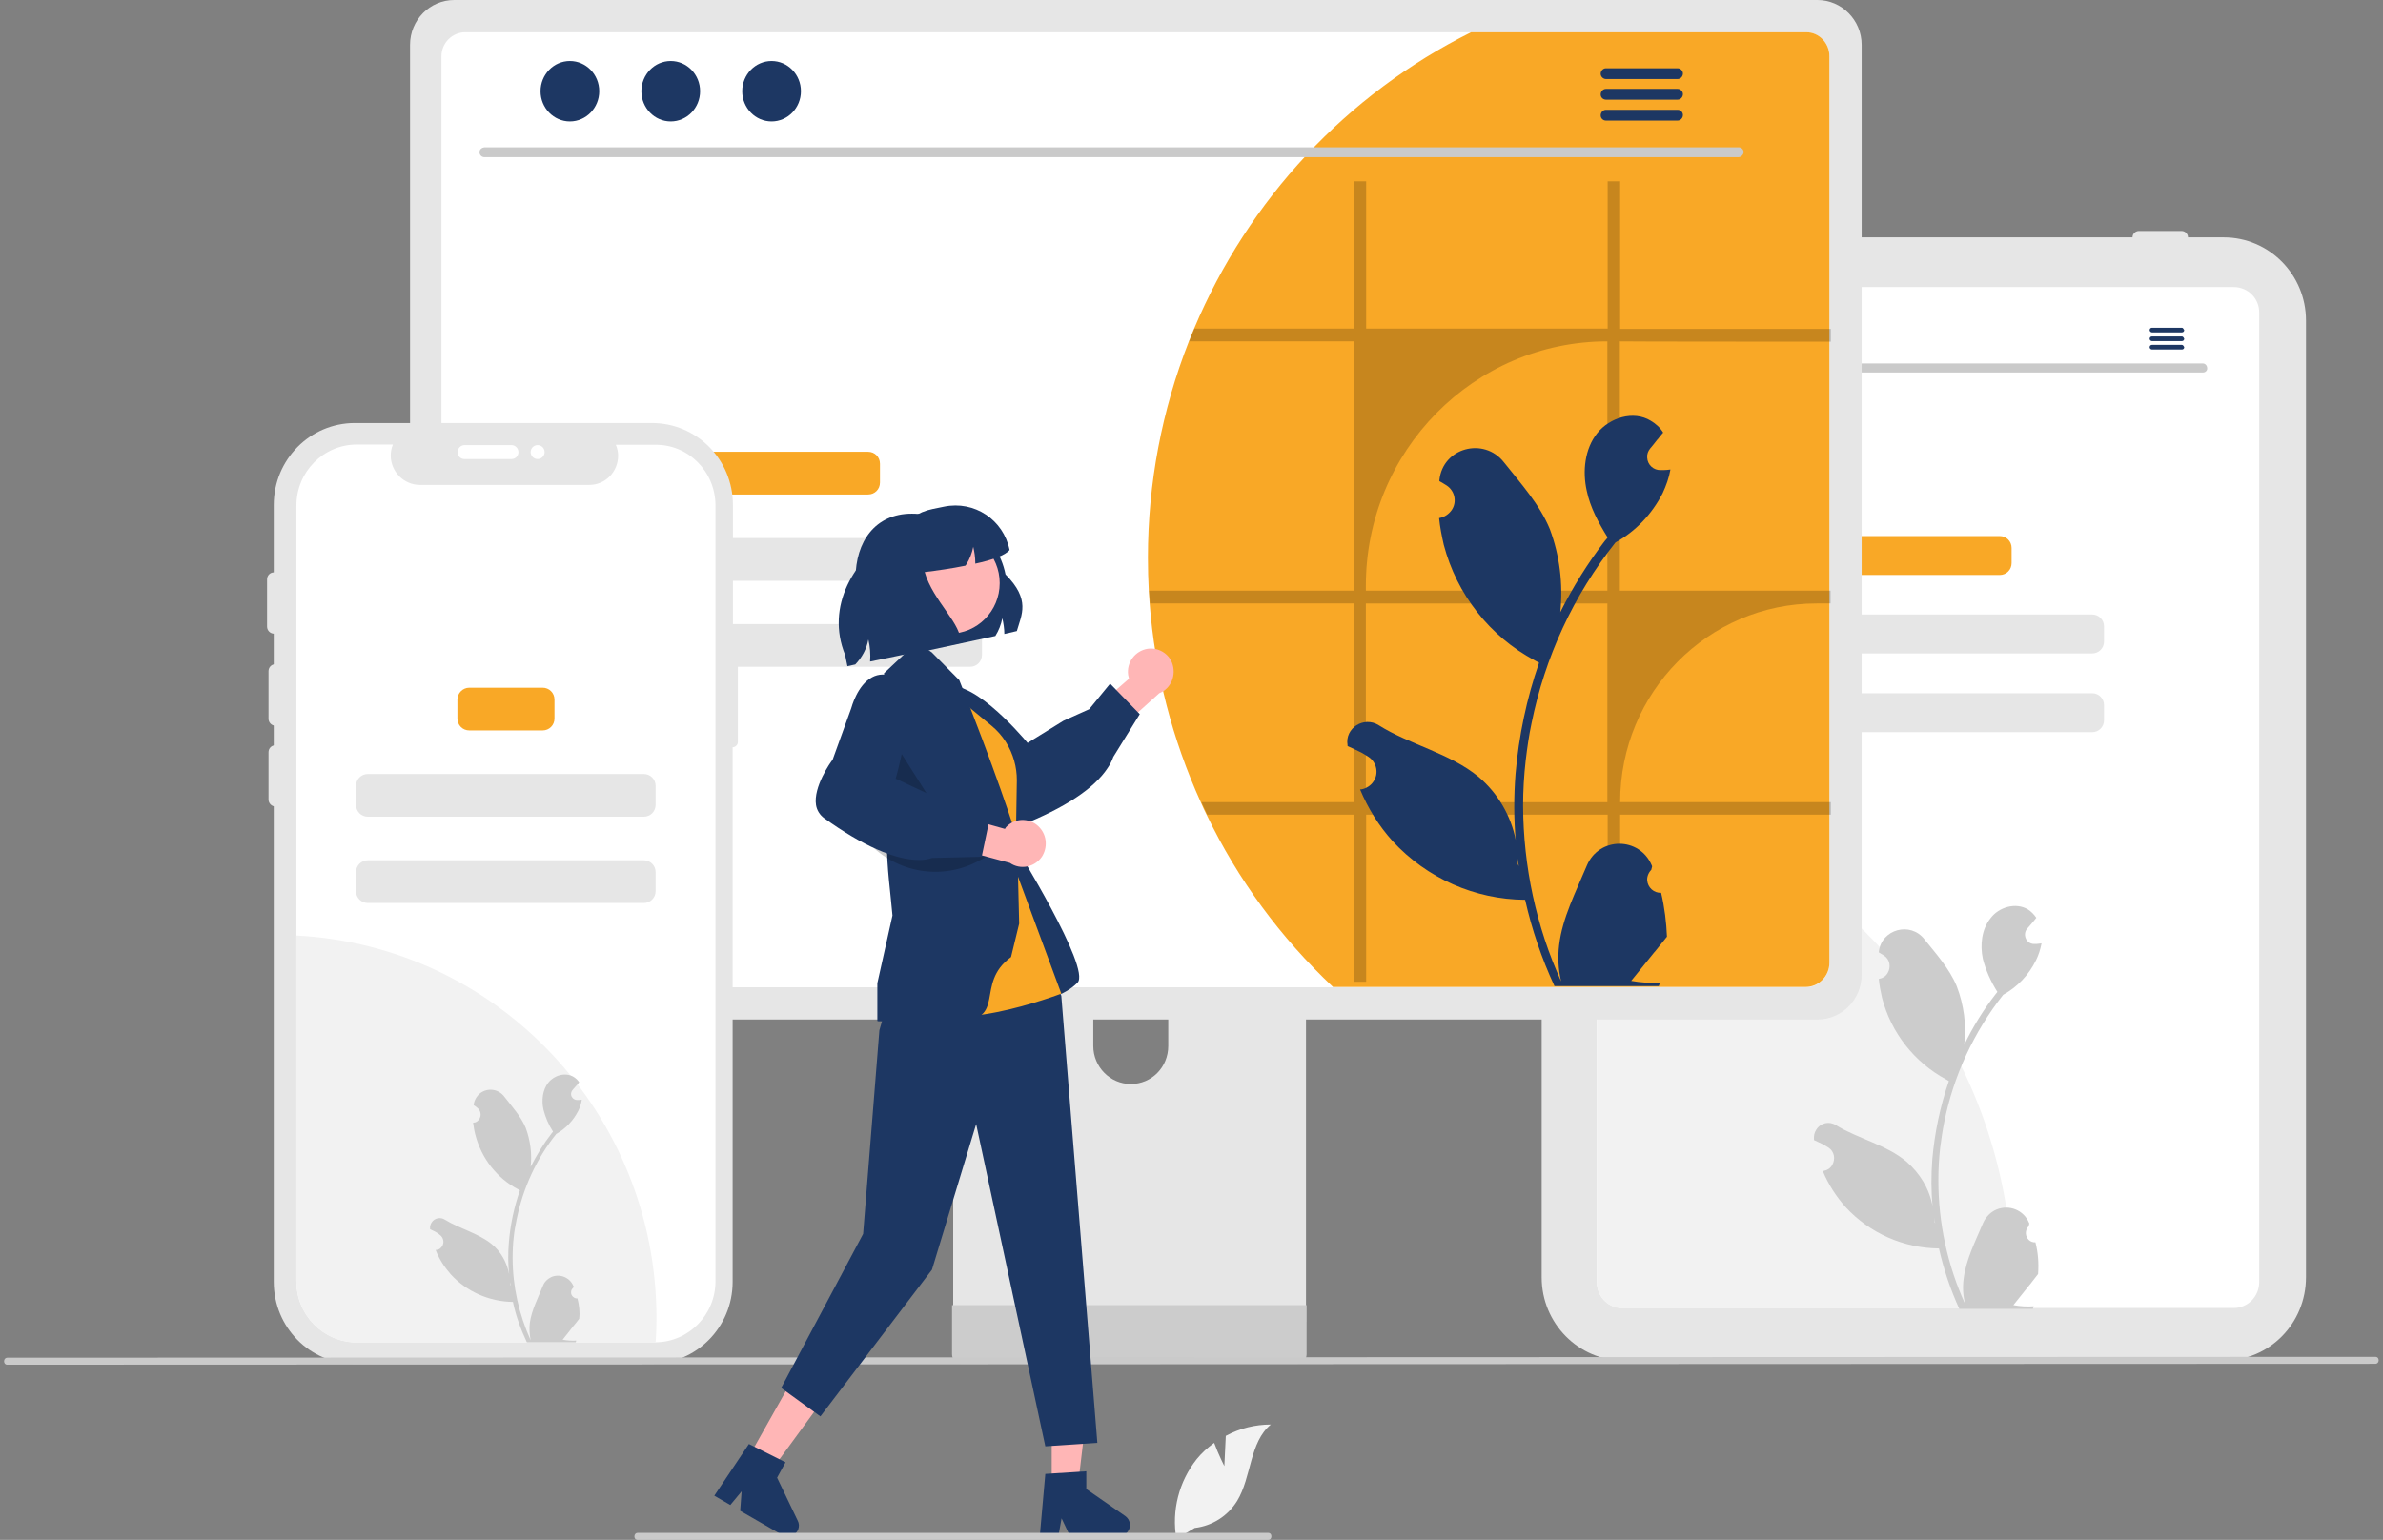 <?xml version="1.0" encoding="utf-8"?>
<!-- Generator: Adobe Illustrator 26.0.1, SVG Export Plug-In . SVG Version: 6.00 Build 0)  -->
<svg version="1.1" id="Layer_1" xmlns="http://www.w3.org/2000/svg" xmlns:xlink="http://www.w3.org/1999/xlink" x="0px" y="0px"
	 viewBox="0 0 820 530" style="enable-background:new 0 0 820 530;" xml:space="preserve">
<rect x="0" y="0" width="820" height="530" fill="#808080" stroke="none"/>
<style type="text/css">
	.st0{fill:#E6E6E6;}
	.st1{fill:#FFFFFF;}
	.st2{fill:#F2F2F2;}
	.st3{fill:#F9A826;}
	.st4{fill:#CCCCCC;}
	.st5{fill:#CACACA;}
	.st6{fill:#1D3763;}
	.st7{opacity:0.2;enable-background:new    ;}
	.st8{fill:#FFB6B6;}
</style>
<path class="st0" d="M765.2,468.3H558.8c-15.7,0-28.3-12.9-28.3-28.6V110.3c0-15.9,12.7-28.6,28.3-28.6h206.4
	c15.7,0,28.3,12.9,28.3,28.6v329.3C793.5,455.5,780.9,468.3,765.2,468.3z"/>
<path class="st1" d="M768.6,98.8H558.3c-4.9,0-8.8,4-8.8,8.9v333.6c0,5,4,8.9,8.8,8.9h210.3c4.9,0,8.8-4,8.8-8.9V107.7
	C777.5,102.8,773.6,98.8,768.6,98.8z"/>
<path class="st0" d="M563.8,81.7c0-1.2,1-2.2,2.2-2.2h14.7c1.2,0,2.2,1,2.2,2.2c0,1.2-1,2.2-2.2,2.2l0,0H566
	C564.8,83.9,563.8,82.9,563.8,81.7z"/>
<path class="st0" d="M588,81.7c0-1.2,1-2.2,2.2-2.2h14.7c1.2,0,2.2,1,2.2,2.2c0,1.2-1,2.2-2.2,2.2l0,0h-14.7
	C589,83.9,588,82.9,588,81.7z"/>
<path class="st0" d="M733.8,81.7c0-1.2,1-2.2,2.2-2.2h14.7c1.2,0,2.2,1,2.2,2.2c0,1.2-1,2.2-2.2,2.2h-14.7
	C734.7,83.9,733.8,82.9,733.8,81.7z"/>
<path class="st2" d="M692.6,443.4c0,2.3,0,4.6-0.2,6.9H558.3c-4.9,0-8.8-4-8.8-8.9v-168C632,287,692.6,359,692.6,443.4z"/>
<path class="st3" d="M638,184.5h50.1c2.3,0,4.1,1.8,4.1,4.1v5.2c0,2.3-1.8,4.1-4.1,4.1H638c-2.3,0-4.1-1.8-4.1-4.1v-5.2
	C633.9,186.4,635.7,184.5,638,184.5z"/>
<path class="st0" d="M606.3,211.5h113.6c2.3,0,4.1,1.8,4.1,4.1v5.2c0,2.3-1.8,4.1-4.1,4.1H606.3c-2.3,0-4.1-1.8-4.1-4.1v-5.2
	C602.1,213.5,604,211.5,606.3,211.5z"/>
<path class="st0" d="M606.3,238.6h113.6c2.3,0,4.1,1.8,4.1,4.1v5.2c0,2.3-1.8,4.1-4.1,4.1H606.3c-2.3,0-4.1-1.8-4.1-4.1v-5.2
	C602.1,240.6,604,238.6,606.3,238.6z"/>
<path class="st4" d="M700.4,427.6c-1.7,0.1-3.2-1.2-3.3-3.1c0-1,0.3-1.8,1-2.5l0.2-0.9c0-0.1-0.1-0.1-0.1-0.2
	c-1.8-4.4-6.8-6.4-11.2-4.6c-2.1,0.9-3.7,2.6-4.6,4.6c-2.6,6.2-5.9,12.6-6.7,19.2c-0.4,3-0.2,5.9,0.5,8.7
	c-6.1-13.4-9.2-27.9-9.2-42.6c0-3.7,0.2-7.4,0.6-11c0.4-3,0.8-6,1.4-8.9c3.2-16,10.2-31.1,20.3-43.9c4.9-2.7,8.8-6.8,11.3-11.9
	c0.9-1.8,1.5-3.7,1.9-5.8c-0.6,0.1-1.1,0.1-1.7,0.2c-0.2,0-0.4,0-0.6,0h-0.1c-1.7,0.1-3.2-1.2-3.3-3.1c0-0.8,0.2-1.5,0.7-2.1
	c0.3-0.3,0.5-0.6,0.8-0.9c0.4-0.5,0.8-0.9,1.1-1.3l0.1-0.1c0.4-0.5,0.9-1.1,1.2-1.5c-0.8-1.2-1.8-2.2-2.9-2.9
	c-4.2-2.5-10-0.8-12.9,3.1c-3,3.8-3.6,9.1-2.6,13.9c1,4,2.8,7.9,5,11.4c-0.2,0.3-0.5,0.6-0.7,0.9c-4.2,5.4-7.7,11.1-10.7,17.3
	c0.8-6.8-0.1-13.7-2.6-20.2c-2.5-6-7-11-11.1-16.1c-4.8-6.2-14.8-3.5-15.7,4.3c0,0.1,0,0.2,0,0.2c0.6,0.4,1.2,0.7,1.8,1.1
	c2,1.3,2.5,4,1.2,6.1c-0.7,1.1-1.7,1.7-2.9,1.9h-0.1c0.2,2.2,0.6,4.3,1.1,6.5c3.1,12,11.1,22.2,22,28.1c0.4,0.2,0.7,0.4,1,0.6
	c-3,8.7-4.9,17.8-5.7,27c-0.4,5.4-0.4,10.9,0.1,16.3v-0.2c-1.1-6.1-4.4-11.4-9-15.4c-6.9-5.8-16.7-7.9-24.2-12.5
	c-2.3-1.5-5.3-0.9-6.8,1.5c-0.7,1-0.9,2.2-0.8,3.4c0,0.1,0,0.1,0,0.2c1.1,0.5,2.2,1,3.2,1.5c0.6,0.4,1.2,0.7,1.8,1.1
	c2,1.3,2.5,4,1.2,6.1c-0.7,1.1-1.7,1.7-2.9,1.9h-0.1c-0.1,0-0.1,0-0.2,0c1.9,4.6,4.6,8.8,7.9,12.5c8.3,9,20,14.1,32.1,14.2l0,0
	c1.6,7.2,4,14.2,7,20.8h25.3c0.1-0.3,0.2-0.6,0.3-0.9c-2.4,0.2-4.7,0-7-0.4c1.9-2.3,3.7-4.7,5.6-7l0.1-0.1c0.9-1.2,1.9-2.4,2.8-3.6
	l0,0C701.6,434.7,701.3,431.1,700.4,427.6L700.4,427.6z M671.5,370L671.5,370L671.5,370L671.5,370z M665.9,421.1l-0.2-0.5
	c0-0.4,0-0.7,0-1.1c0-0.1,0-0.2,0-0.3C665.7,419.8,665.8,420.4,665.9,421.1L665.9,421.1z"/>
<path class="st5" d="M758.1,128.2H568.8c-0.9,0-1.5-0.8-1.5-1.6s0.7-1.5,1.5-1.5h189.2c0.9,0,1.5,0.8,1.5,1.6
	C759.6,127.5,758.9,128.2,758.1,128.2z"/>
<ellipse class="st6" cx="578.9" cy="115.7" rx="4.6" ry="4.8"/>
<ellipse class="st6" cx="594.9" cy="115.7" rx="4.6" ry="4.8"/>
<ellipse class="st6" cx="610.7" cy="115.7" rx="4.6" ry="4.8"/>
<path class="st6" d="M750.8,112.8h-10.3c-0.5,0-0.8,0.4-0.8,0.8c0,0.4,0.4,0.8,0.8,0.8h10.3c0.5,0,0.8-0.4,0.8-0.8
	C751.4,113.2,751.1,112.8,750.8,112.8L750.8,112.8z"/>
<path class="st6" d="M750.8,115.8h-10.3c-0.5,0-0.8,0.4-0.8,0.8c0,0.4,0.4,0.8,0.8,0.8h10.3c0.5,0,0.8-0.4,0.8-0.8
	C751.4,116.1,751.1,115.8,750.8,115.8L750.8,115.8z"/>
<path class="st6" d="M750.8,118.7h-10.3c-0.5,0-0.8,0.4-0.8,0.8c0,0.4,0.4,0.8,0.8,0.8h10.3c0.5,0,0.8-0.4,0.8-0.8
	C751.4,119,751.1,118.7,750.8,118.7L750.8,118.7z"/>
<path class="st0" d="M443.6,273.6H333.9c-3.2,0-5.9,2.7-5.9,6v175.3h121.4V279.5C449.5,276.2,446.9,273.6,443.6,273.6L443.6,273.6z
	 M389.1,373.1c-7.1,0-12.9-5.9-12.9-13.1v-20.2c0-7.2,5.8-13.1,12.9-13.1s12.9,5.9,12.9,13.1v20.2
	C402,367.3,396.3,373.1,389.1,373.1L389.1,373.1z"/>
<path class="st4" d="M327.6,449.2v16.9c0,1.8,1.4,3.3,3.2,3.3h115.6c1.8,0,3.2-1.4,3.2-3.3v-16.9H327.6z"/>
<path class="st0" d="M625.4,0H156.3c-8.4,0-15.2,6.9-15.2,15.4v320.1c0,8.5,6.8,15.4,15.2,15.4h469.1c8.4,0,15.2-6.9,15.2-15.4V15.4
	C640.6,6.9,633.7,0,625.4,0z"/>
<path class="st1" d="M621.5,11.1H160.1c-4.5,0-8.2,3.7-8.2,8.3v312.1c0,4.5,3.6,8.3,8.2,8.3h461.2c4.5,0,8.2-3.7,8.2-8.3V19.3
	C629.5,14.8,625.9,11.1,621.5,11.1z"/>
<path class="st3" d="M629.5,19.3v312.1c0,4.5-3.6,8.3-8.2,8.3H458.7c-18-16.9-32.8-37-43.5-59.3c-0.7-1.4-1.4-2.9-2-4.3
	c-9.8-21.6-15.8-44.8-17.6-68.4c-0.1-1.4-0.2-2.9-0.3-4.4c-0.2-3.7-0.3-7.6-0.3-11.4c0-25.5,4.8-50.7,14.1-74.4
	c0.6-1.4,1.1-2.9,1.8-4.4c18.7-44.4,52.4-80.6,95.3-102h115.4C625.9,11.1,629.5,14.8,629.5,19.3z"/>
<path class="st5" d="M598.2,54.1H166.7c-1,0-1.7-0.8-1.7-1.7c0-1,0.8-1.6,1.7-1.7h431.6c1,0,1.7,0.8,1.7,1.7
	C599.9,53.3,599.1,54.1,598.2,54.1z"/>
<ellipse class="st6" cx="196.1" cy="31.4" rx="10.1" ry="10.4"/>
<ellipse class="st6" cx="230.8" cy="31.4" rx="10.1" ry="10.4"/>
<ellipse class="st6" cx="265.5" cy="31.4" rx="10.1" ry="10.4"/>
<path class="st6" d="M577.3,23.5h-24.7c-1,0-1.8,0.9-1.8,1.9s0.9,1.8,1.8,1.8h24.7c1,0,1.8-0.9,1.8-1.9
	C579.1,24.4,578.3,23.5,577.3,23.5z"/>
<path class="st6" d="M577.3,30.6h-24.7c-1,0-1.8,0.9-1.8,1.9c0,1.1,0.9,1.8,1.8,1.8h24.7c1,0,1.8-0.9,1.8-1.9
	C579.1,31.5,578.3,30.6,577.3,30.6z"/>
<path class="st6" d="M577.3,37.8h-24.7c-1,0-1.8,0.9-1.8,1.9c0,1.1,0.9,1.8,1.8,1.8h24.7c1,0,1.8-0.9,1.8-1.9
	C579.1,38.6,578.3,37.8,577.3,37.8z"/>
<path class="st3" d="M238.4,155.5h60.3c2.3,0,4.1,1.8,4.1,4.1v6.5c0,2.3-1.8,4.1-4.1,4.1h-60.3c-2.3,0-4.1-1.8-4.1-4.1v-6.5
	C234.3,157.4,236.1,155.5,238.4,155.5z"/>
<path class="st0" d="M203.7,185.2h130.1c2.3,0,4.1,1.8,4.1,4.1v6.5c0,2.3-1.8,4.1-4.1,4.1H203.7c-2.3,0-4.1-1.8-4.1-4.1v-6.5
	C199.5,187,201.4,185.2,203.7,185.2z"/>
<path class="st0" d="M203.7,214.8h130.1c2.3,0,4.1,1.8,4.1,4.1v6.5c0,2.3-1.8,4.1-4.1,4.1H203.7c-2.3,0-4.1-1.8-4.1-4.1V219
	C199.5,216.7,201.4,214.8,203.7,214.8z"/>
<path class="st3" d="M210.8,321.8c0,6.1-1,12.2-3.1,17.9h-47.4c-4.5,0-8.2-3.7-8.2-8.3v-60.3c2.7-0.5,5.3-0.7,8-0.7
	C188.1,270.5,210.8,293.5,210.8,321.8L210.8,321.8z"/>
<path class="st7" d="M630,117.6v-4.4h-72.5V62.4h-4.3v50.7h-83.1V62.4h-4.3v50.7H411c-0.6,1.4-1.2,2.9-1.8,4.4h56.6v85.8h-70.4
	c0.1,1.4,0.2,2.9,0.3,4.4h70.1v68.4h-52.4c0.7,1.4,1.3,2.9,2,4.3h50.4v57.5h4.3v-57.5h83.1v57.5h4.3v-57.5h72.5v-4.3h-72.5l0,0
	c0-37.8,30.3-68.4,67.6-68.4l0,0h4.8v-4.4h-72.5v-85.8C557.4,117.6,630,117.6,630,117.6z M553.2,276.1H470v-68.4h83.1V276.1z
	 M553.2,203.3H470v-1.7c0-46.4,37.2-84.1,83.1-84.1l0,0V203.3z"/>
<path class="st6" d="M571.6,307.3c-2.5,0.1-4.6-1.8-4.8-4.3c-0.1-1.3,0.5-2.7,1.4-3.6c0.1-0.5,0.2-0.8,0.3-1.2
	c0-0.1-0.1-0.2-0.1-0.3c-4.2-10-18.2-10-22.4,0.1c-3.7,8.9-8.4,17.9-9.5,27.3c-0.5,4.1-0.3,8.4,0.7,12.5
	c-8.6-18.9-13-39.6-13.1-60.4c0-5.2,0.3-10.5,0.9-15.7c0.5-4.2,1.1-8.5,2-12.7c4.6-22.8,14.5-44.2,28.9-62.3
	c6.9-3.8,12.5-9.7,16.2-16.9c1.2-2.6,2.2-5.3,2.7-8.2c-0.8,0.1-1.6,0.2-2.4,0.2c-0.3,0-0.5,0-0.8,0h-0.1c-2.5,0.1-4.6-1.8-4.7-4.3
	c-0.1-1.2,0.3-2.2,1-3.1c0.4-0.4,0.7-0.9,1-1.2c0.5-0.7,1-1.2,1.5-1.9c0.1-0.1,0.1-0.1,0.2-0.2c0.6-0.8,1.1-1.4,1.8-2.2
	c-1-1.7-2.6-3.1-4.3-4.1c-5.9-3.6-14.1-1.1-18.4,4.3c-4.3,5.4-5.1,13.1-3.6,19.8c1.2,5.8,4.1,11.1,7.2,16.1c-0.3,0.4-0.7,0.9-1,1.2
	c-5.9,7.7-11,15.9-15.3,24.5c1-9.7-0.2-19.5-3.6-28.6c-3.5-8.5-10-15.7-15.8-23c-6.9-8.8-21.1-5-22.2,6.2c0,0.1,0,0.2,0,0.3
	c0.9,0.5,1.7,1,2.5,1.5c2.9,1.9,3.6,5.8,1.7,8.5c-1,1.4-2.5,2.4-4.2,2.7h-0.1c0.3,3.1,0.9,6.1,1.6,9.2c4.5,17.1,15.8,31.5,31.3,39.8
	c0.5,0.3,1,0.5,1.5,0.8c-4.3,12.4-7,25.3-8.1,38.3c-0.6,7.7-0.6,15.5,0.1,23.2v-0.3c-1.6-8.5-6.2-16.3-12.8-21.9
	c-9.9-8.2-23.8-11.1-34.4-17.8c-5.1-3.2-11.7,1-10.7,6.9c0,0.1,0,0.2,0,0.3c1.6,0.7,3.1,1.4,4.7,2.2c0.9,0.5,1.7,1,2.5,1.5
	c2.9,1.9,3.6,5.8,1.7,8.5c-0.9,1.4-2.5,2.4-4.2,2.7h-0.1c-0.1,0-0.2,0-0.3,0c2.7,6.5,6.5,12.6,11.2,17.8
	c11.8,12.8,28.3,20.1,45.6,20.2l0,0c2.3,10.2,5.7,20.2,10.1,29.7h35.9c0.1-0.4,0.3-0.9,0.4-1.2c-3.3,0.2-6.6,0-9.9-0.6
	c2.7-3.3,5.3-6.6,8-9.9c0.1-0.1,0.1-0.1,0.2-0.2c1.3-1.7,2.8-3.4,4.1-5.1l0,0C573.4,317.5,572.8,312.4,571.6,307.3L571.6,307.3z
	 M530.5,225.7L530.5,225.7L530.5,225.7L530.5,225.7z M522.6,298.1l-0.3-0.7c0-0.5,0-1.1,0-1.5c0-0.1,0-0.3,0-0.4
	C522.4,296.3,522.5,297.1,522.6,298.1L522.6,298.1z"/>
<path class="st0" d="M252.2,222.5L252.2,222.5v-48.7c0-15.6-12.4-28.2-27.9-28.2H122.1c-15.4,0-27.9,12.6-27.9,28.2l0,0v267.4
	c0,15.6,12.4,28.2,27.9,28.2l0,0h102.1c15.4,0,27.9-12.6,27.9-28.2V257.2l0,0c0.9,0,1.8-0.8,1.8-1.8v-31.1
	C253.9,223.3,253.2,222.5,252.2,222.5z"/>
<path class="st1" d="M246.2,174V441c0,11.5-9.2,20.9-20.6,21c-0.1,0-0.2,0-0.2,0H122.8c-11.5,0-20.8-9.4-20.8-21V174
	c0-11.6,9.3-21,20.8-21h12.4c-2.1,5.1,0.4,11,5.4,13.1c1.1,0.5,2.5,0.8,3.7,0.8h58.5c5.5,0,9.9-4.5,9.9-10.1c0-1.2-0.3-2.6-0.8-3.7
	h13.3C236.9,152.8,246.2,162.4,246.2,174z"/>
<path class="st2" d="M225.9,453.8c0,2.8-0.1,5.5-0.3,8.3c-0.1,0-0.2,0-0.2,0H122.8c-11.5,0-20.8-9.4-20.8-21V322
	C171.4,325.6,225.9,383.5,225.9,453.8z"/>
<path class="st0" d="M94.8,249.8c-1.3,0-2.4-1.1-2.4-2.4V231c0-1.3,1-2.4,2.4-2.4c1.3,0,2.4,1.1,2.4,2.4v16.3
	C97.2,248.7,96.1,249.8,94.8,249.8z"/>
<path class="st3" d="M161.5,236.7h25.2c2.3,0,4.1,1.8,4.1,4.1v6.5c0,2.3-1.8,4.1-4.1,4.1h-25.2c-2.3,0-4.1-1.8-4.1-4.1v-6.5
	C157.4,238.6,159.2,236.7,161.5,236.7z"/>
<path class="st0" d="M126.6,266.4h94.9c2.3,0,4.1,1.8,4.1,4.1v6.5c0,2.3-1.8,4.1-4.1,4.1h-94.9c-2.3,0-4.1-1.8-4.1-4.1v-6.5
	C122.5,268.2,124.3,266.4,126.6,266.4z"/>
<path class="st0" d="M126.6,296.1h94.9c2.3,0,4.1,1.8,4.1,4.1v6.5c0,2.3-1.8,4.1-4.1,4.1h-94.9c-2.3,0-4.1-1.8-4.1-4.1v-6.5
	C122.5,297.9,124.3,296.1,126.6,296.1z"/>
<path class="st4" d="M198.7,446.9c-1.1,0.1-2.2-0.9-2.2-2c0-0.7,0.2-1.2,0.7-1.6l0.2-0.6c0,0,0-0.1-0.1-0.1
	c-1.2-2.9-4.6-4.3-7.5-3.1c-1.3,0.6-2.5,1.7-3,3.1c-1.7,4.2-3.9,8.4-4.5,12.8c-0.2,1.9-0.1,3.9,0.3,5.9c-4-8.9-6.2-18.5-6.2-28.3
	c0-2.5,0.1-4.9,0.4-7.4c0.2-2,0.6-4,1-6c2.2-10.7,6.8-20.8,13.6-29.3c3.2-1.8,5.9-4.6,7.6-8c0.6-1.2,1-2.5,1.2-3.8
	c-0.4,0.1-0.8,0.1-1.1,0.1c-0.1,0-0.2,0-0.4,0l0,0c-1.1,0.1-2.2-0.9-2.2-2c0-0.5,0.2-1.1,0.5-1.4c0.2-0.2,0.3-0.4,0.5-0.6
	c0.3-0.3,0.5-0.6,0.8-0.9l0.1-0.1c0.3-0.4,0.6-0.7,0.9-1.1c-0.5-0.8-1.2-1.4-2-1.9c-2.8-1.6-6.6-0.5-8.6,2s-2.4,6.1-1.7,9.3
	c0.7,2.7,1.8,5.3,3.3,7.6c-0.2,0.2-0.3,0.4-0.5,0.6c-2.8,3.6-5.1,7.4-7.2,11.5c0.5-4.5-0.1-9.1-1.7-13.4c-1.6-3.9-4.7-7.3-7.4-10.8
	c-2-2.6-5.7-3.1-8.3-1.1c-1.2,1-2,2.4-2.2,3.9c0,0.1,0,0.1,0,0.2c0.4,0.2,0.8,0.5,1.1,0.8c1.3,0.9,1.7,2.7,0.8,4
	c-0.5,0.7-1.1,1.2-2,1.2h-0.1c0.2,1.4,0.4,2.9,0.8,4.3c2.1,8,7.4,14.8,14.6,18.6c0.2,0.1,0.5,0.3,0.7,0.4c-2,5.8-3.3,11.8-3.8,18
	c-0.3,3.7-0.3,7.2,0.1,10.9v-0.1c-0.8-4-2.8-7.7-6-10.3c-4.7-3.8-11.1-5.3-16.1-8.4c-1.5-1-3.6-0.6-4.6,1c-0.4,0.7-0.6,1.4-0.5,2.2
	v0.1c0.8,0.3,1.4,0.7,2.2,1.1c0.4,0.2,0.8,0.5,1.1,0.8c1.3,0.9,1.7,2.7,0.8,4c-0.5,0.7-1.1,1.2-2,1.2h-0.1h-0.1
	c1.2,3.1,3,5.9,5.2,8.4c5.5,6,13.3,9.4,21.4,9.5l0,0c1,4.8,2.7,9.4,4.8,13.9h16.8c0.1-0.2,0.1-0.4,0.2-0.6c-1.5,0.1-3.1,0-4.7-0.3
	c1.2-1.5,2.5-3.1,3.7-4.7l0.1-0.1c0.7-0.8,1.2-1.5,1.9-2.4l0,0C199.6,451.6,199.3,449.2,198.7,446.9L198.7,446.9z M179.4,408.5
	L179.4,408.5L179.4,408.5L179.4,408.5z M175.7,442.5l-0.2-0.3c0-0.2,0-0.5,0-0.7c0-0.1,0-0.1,0-0.2
	C175.6,441.7,175.6,442.1,175.7,442.5L175.7,442.5z"/>
<path class="st0" d="M94.3,218.1c-1.3,0-2.4-1.1-2.4-2.4v-16.3c0-1.3,1-2.4,2.4-2.4s2.4,1.1,2.4,2.4v16.3
	C96.7,217,95.6,218.1,94.3,218.1z"/>
<path class="st1" d="M157.5,155.6c0-1.3,1-2.4,2.4-2.4H176c1.3,0,2.4,1.1,2.4,2.4s-1,2.4-2.4,2.4h-16.2
	C158.5,158,157.5,157,157.5,155.6z"/>
<path class="st0" d="M94.8,277.6c-1.3,0-2.4-1.1-2.4-2.4v-16.3c0-1.3,1-2.4,2.4-2.4c1.3,0,2.4,1.1,2.4,2.4v16.3
	C97.2,276.6,96.1,277.6,94.8,277.6z"/>
<ellipse class="st1" cx="185" cy="155.6" rx="2.4" ry="2.4"/>
<path class="st5" d="M817.4,469.4L2.5,469.7c-0.7,0-1.1-0.5-1.1-1.2c0-0.7,0.5-1.2,1.1-1.2l814.9-0.3c0.7,0,1.1,0.5,1.1,1.2
	C818.5,468.9,818,469.4,817.4,469.4z"/>
<path class="st6" d="M349.9,217.2l-4.3,1c0-1.8-0.3-3.7-0.7-5.4c-0.4,2.1-1.2,4.2-2.4,6.1l-24.6,5.3L294.4,199
	c0-12.6,6.8-22.2,19.3-22.2c0.8,0,1.5,0,2.3,0.1c14-2.4,27.2,6.8,30,20.8C354.7,206.4,351.5,211.6,349.9,217.2z"/>
<polygon class="st8" points="361.9,511.7 370.9,511.7 375,477 361.9,477 "/>
<path class="st6" d="M359.7,507.3l14.1-0.9v6.1l13.4,9.3c1.7,1.2,2.2,3.6,0.9,5.3c-0.7,1.1-1.9,1.6-3.1,1.6h-16.8l-2.9-6.1l-1.1,6.1
	h-6.4L359.7,507.3z"/>
<polygon class="st8" points="257.4,501.9 265.2,506.4 285.8,478.2 274.4,471.7 "/>
<path class="st6" d="M257.7,497l12.6,6.3l-2.9,5.3l7.1,14.8c1,1.9,0.1,4.1-1.7,5.1c-1.1,0.6-2.5,0.5-3.5-0.1l-14.6-8.4l0.5-6.7
	l-3.9,4.7l-5.5-3.2L257.7,497z"/>
<path class="st8" d="M394.9,223.3c-4.3,0.7-7.3,4.7-6.7,9c0.1,0.5,0.2,1,0.3,1.3l-13.7,11.9l5.1,10.2l19-17.1
	c4.1-1.6,6-6.3,4.4-10.5C402,224.8,398.5,222.8,394.9,223.3L394.9,223.3z"/>
<path class="st6" d="M381.1,264.4c-4.6,7-14.7,13.7-29.9,19.7c-1.7,0.7-3.6,0.6-5.2-0.2c-5.7-2.6-9.4-12.4-9.7-13.4l-11-15.1
	c-0.2-0.2-5.4-6.1-4.8-12c0.3-2.5,1.6-4.7,3.6-6.1c8.4-6.2,27.2,15.6,29.5,18.4l12.3-7.6l8.9-4l7.2-8.8l10.2,10.5l-9.1,14.7
	C382.6,261.9,382,263.1,381.1,264.4z"/>
<path class="st6" d="M349.3,291.1c0,0,26.2,42.3,21.5,47.1s-12.2,6.1-12.2,6.1l-16.3-21.4L349.3,291.1z"/>
<path class="st6" d="M326.1,233.4l12.4,8.5c11.8,8.1,16.9,23.1,12.4,36.8l-3.5,10.7L326.1,233.4z"/>
<polygon class="st6" points="304.3,348.7 302.6,354.6 297,424.7 268.8,477.7 282.3,487.5 320.7,437 335.9,386.9 359.7,497.8 
	377.6,496.6 365.2,342.7 341.6,299.3 "/>
<path class="st3" d="M324,235.6l17.2,14.2c3.8,3.1,6.5,7.4,7.8,12.1l0,0c0.6,2.1,0.9,4.4,0.9,6.6l-0.5,30.8l15.8,42.7
	c0,0-42.8,16.3-48.4,1.9C311,329.5,324,235.6,324,235.6z"/>
<path class="st6" d="M329.2,351.4c-21.4,0-26.6,0.2-26.9,0.1l-0.4-0.1v-13l5.2-23.3c-0.6-7.2-2-16.8-1.9-25c0.5-29.6-1-58.4-1-58.4
	l11.3-10.6l5.1,3.4l9.5,9.6c11.1,27.6,19.9,53.5,19.9,55.1l0.7,28.7l-2.8,11.5C335.1,338.7,346.9,351.4,329.2,351.4z"/>
<polygon class="st7" points="309,257.5 306.5,273.8 324,281.2 "/>
<ellipse class="st8" cx="326.8" cy="200.7" rx="17.2" ry="17.4"/>
<path class="st7" d="M297.9,289L297.9,289c9.4,11,25,14.2,37.9,7.8l3.7-1.9L297.9,289z"/>
<path class="st8" d="M357.8,284.9c-2.9-3.3-7.9-3.6-11.1-0.7c-0.4,0.3-0.7,0.7-0.9,1.1l-17.4-4.9l-5.5,10l24.6,6.6
	c3.6,2.5,8.5,1.5,11-2.1C360.5,291.8,360.3,287.7,357.8,284.9z"/>
<path class="st6" d="M316.3,296c-8.3,0-19.5-4.9-32.7-14.4c-1.5-1.1-2.5-2.7-2.8-4.5c-1-6.2,5-14.8,5.7-15.6l6.4-17.7
	c0.1-0.3,2.1-8,7.2-10.7c2.2-1.2,4.8-1.2,7-0.3c9.8,3.7,2.2,31.5,1.1,35.2l13,6.1l8.3,5.3l11.3,1.2l-3,14.3l-17.1,0.4
	C319.3,295.8,317.8,296,316.3,296z"/>
<path class="st6" d="M347.4,189.3c-1.4,1.8-6.1,3.5-11.8,4.7c0-0.1,0-0.2,0-0.4c0-1.8-0.3-3.7-0.7-5.4c-0.4,2.1-1.2,4.2-2.4,6.1
	c-0.1,0.1-0.2,0.3-0.3,0.4c-4.8,1-10,1.7-14,2.2c2.8,10,13.3,18.3,12.2,24.4l-31,6.4c0.2-2.5,0-5.1-0.6-7.6
	c-0.6,3.3-2.2,6.2-4.5,8.6l-2.7,0.6l-0.8-3.9c-6.7-16.5,2.7-33.3,18.1-42.1c2.8-4.2,7-7.1,12-8.1l3.9-0.8
	C335.3,172.2,345.3,178.9,347.4,189.3C347.4,189.2,347.4,189.2,347.4,189.3z"/>
<path class="st2" d="M421.3,504.6l0.5-10.4c4.8-2.6,10.1-3.9,15.5-3.9c-7.4,6.1-6.6,18.1-11.6,26.3c-3.2,5.2-8.6,8.6-14.6,9.3
	l-6.3,3.8c-1.7-9.8,0.9-19.8,7-27.5c1.7-2.1,3.7-3.9,6-5.6C419.3,500.7,421.3,504.6,421.3,504.6z"/>
<path class="st5" d="M436.4,530h-217c-0.7,0-1.1-0.5-1.1-1.2s0.5-1.2,1.1-1.2h217c0.7,0,1.1,0.5,1.1,1.2S437.1,530,436.4,530
	L436.4,530z"/>
</svg>
